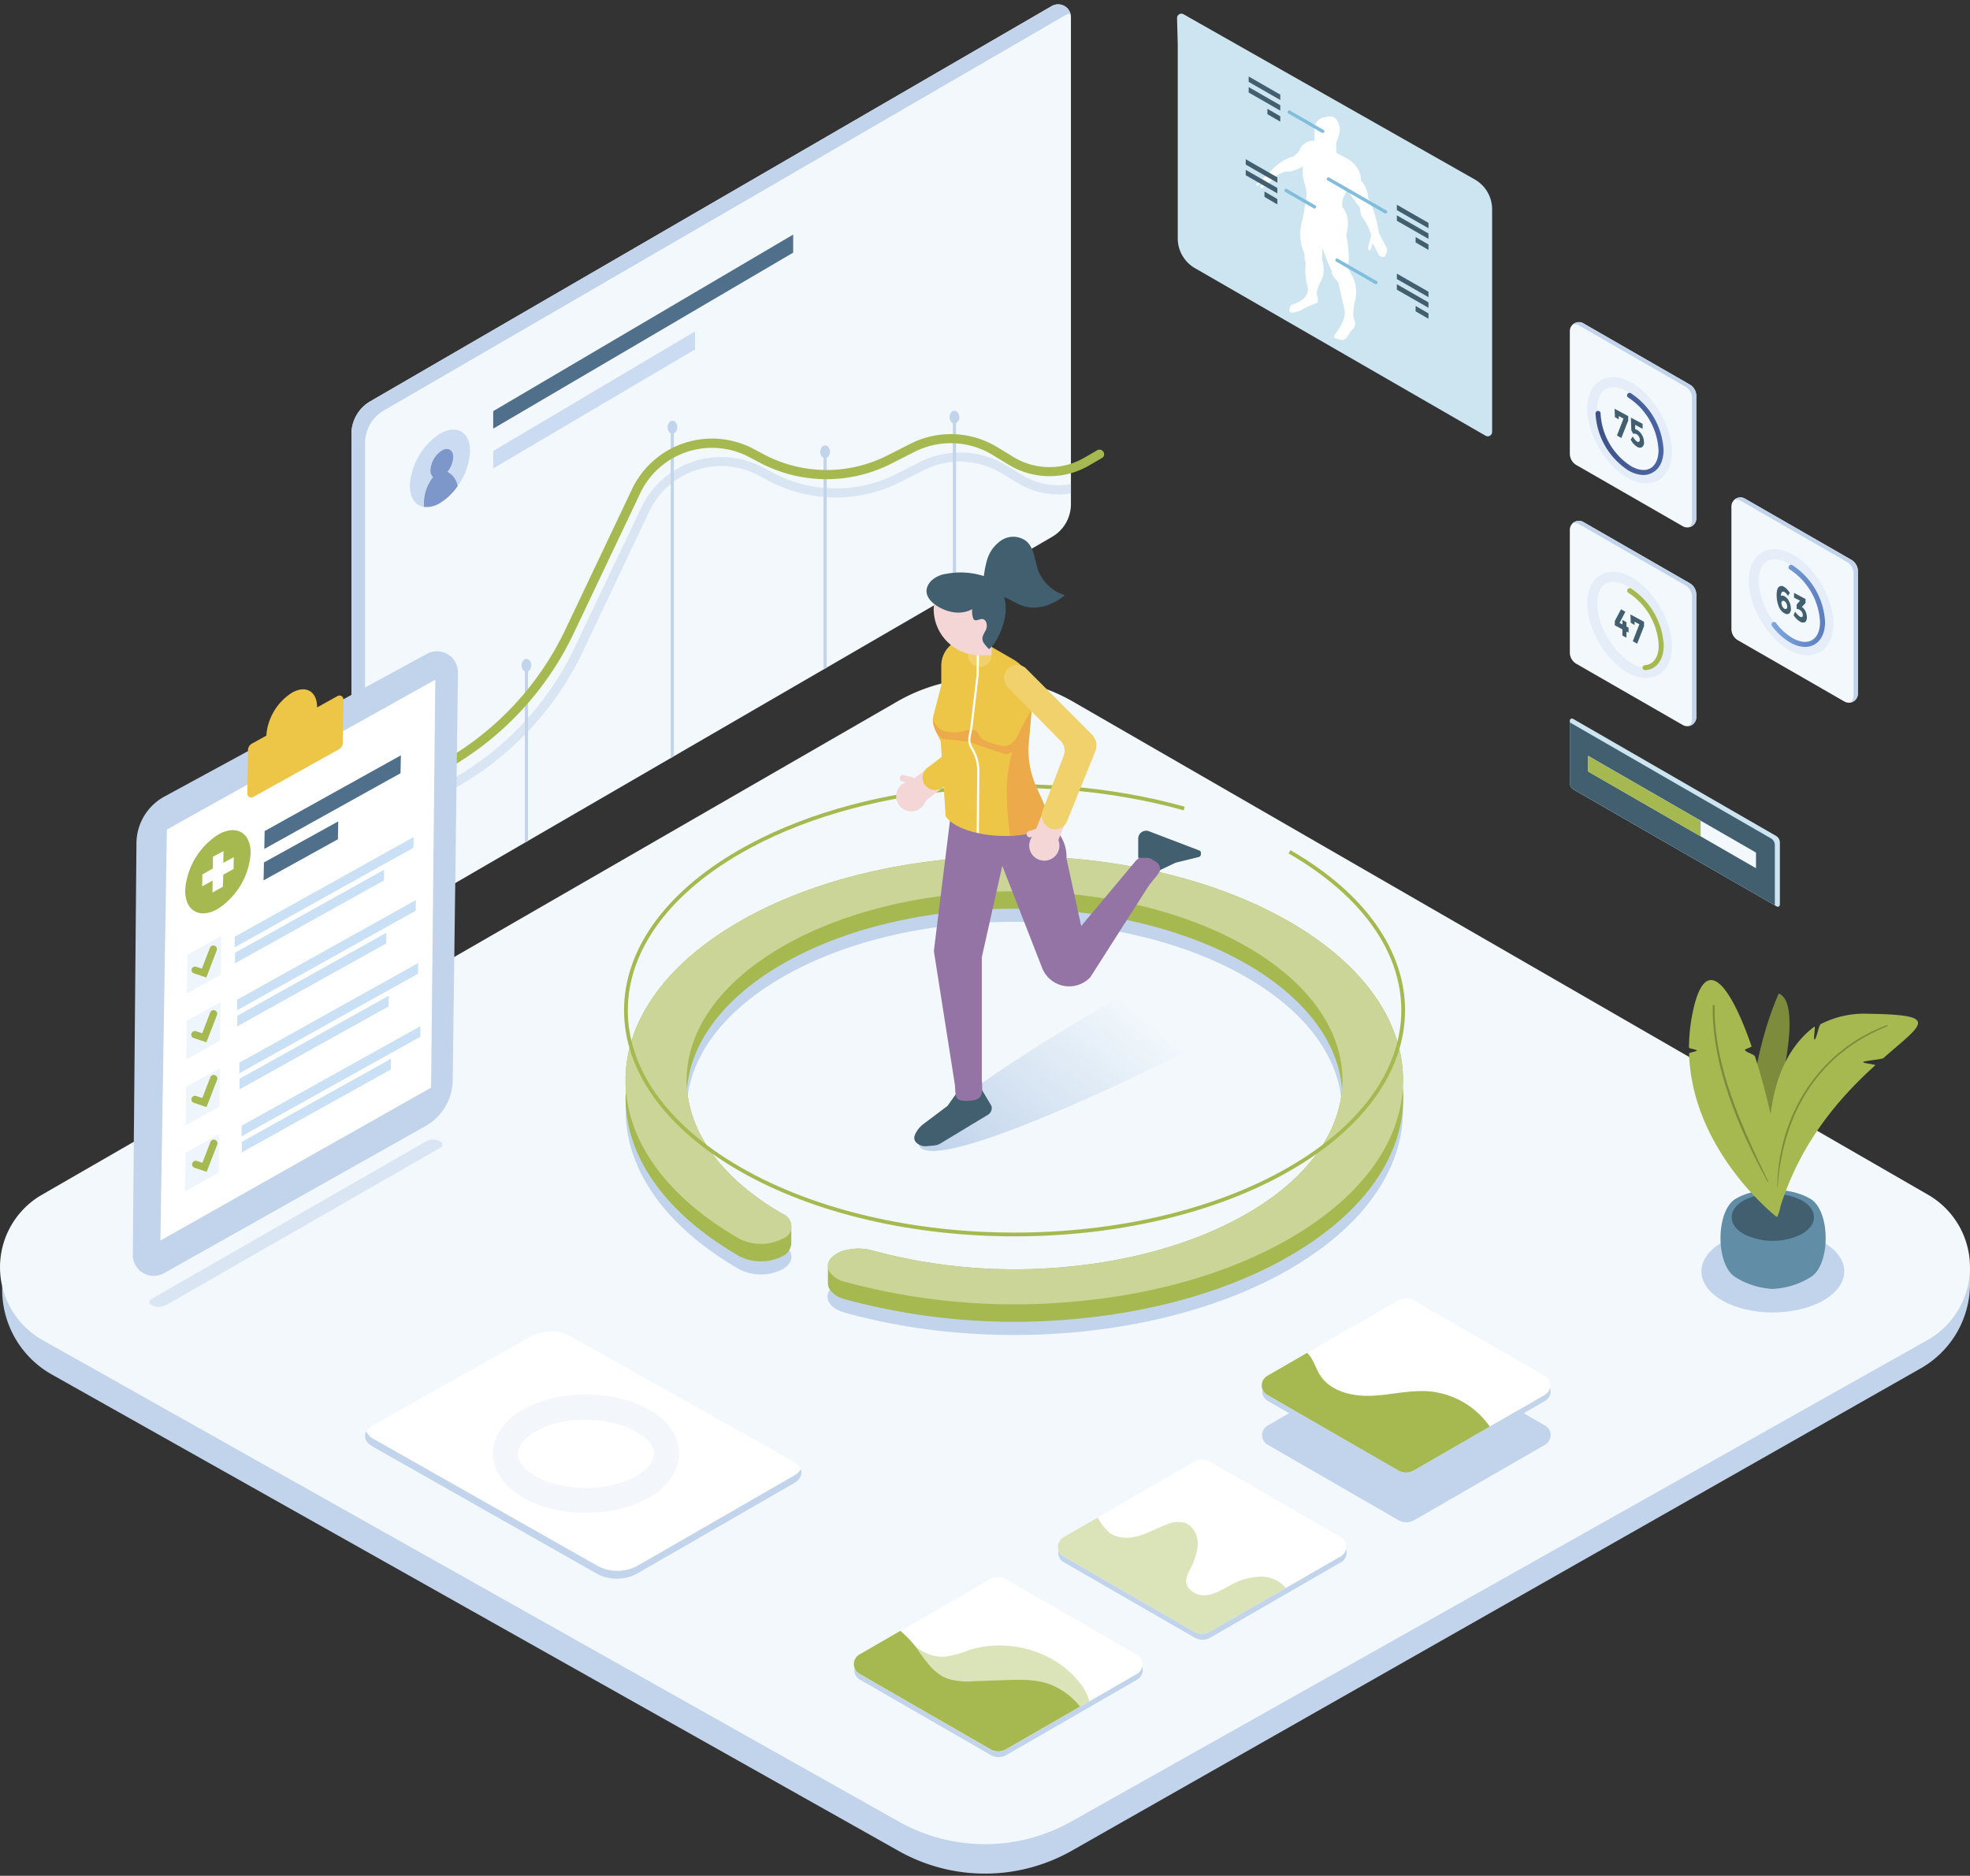 <svg width="524" height="499" fill="none" xmlns="http://www.w3.org/2000/svg"><rect width="100%" height="100%" fill="#333333" stroke="none"/><path d="M285.37 229.807L524 337.342v4.164a25.891 25.891 0 01-13.088 22.496L284.928 492.416a46.79 46.79 0 01-45.856 0L13.752 365.631a25.907 25.907 0 01-9.648-9.513 25.872 25.872 0 01-3.522-13.076v-1.059l238.071-112.176a46.816 46.816 0 0146.717 0z" fill="#C1D4EB"/><path d="M285.37 186.631l227.486 131.206a22.253 22.253 0 018.064 30.563 22.275 22.275 0 01-8.274 8.112L284.928 484.577a46.74 46.74 0 01-45.856 0L11.353 356.512A22.269 22.269 0 01.004 337.235a22.247 22.247 0 0111.14-19.398L238.64 186.631a46.815 46.815 0 0146.729 0z" fill="#F2F8FC"/><path d="M211.079 394.629c2.783-1.605 2.771-4.21 0-5.816l-59.457-33.406a11.538 11.538 0 00-10.189 0l-42.164 23.706c-2.806 1.581-2.806 4.164 0 5.746l59.829 33.929a11.37 11.37 0 0010.154 0l41.827-24.159z" fill="#fff"/><path d="M211.219 392.535l-41.92 24.148c-1.574.788-3.31 1.2-5.071 1.2-1.761 0-3.497-.412-5.071-1.2l-59.83-33.918a4.17 4.17 0 01-1.909-1.978c-.757 1.396-.175 2.978 1.77 4.071l59.829 33.93a11.382 11.382 0 0010.154 0l41.92-24.159c1.793-1.024 2.422-2.466 1.898-3.792a4.422 4.422 0 01-1.77 1.698z" fill="#C1D4EB"/><path d="M139.059 375.042c7.289-4.199 17.769-5.153 26.503-2.862a29.243 29.243 0 017.149 2.862l.14.081a16.908 16.908 0 016.241 5.932 11.114 11.114 0 011.538 5.618 10.689 10.689 0 01-.827 4.176 15.958 15.958 0 01-7.08 7.503c-7.289 4.222-17.769 5.176-26.514 2.873a28.413 28.413 0 01-7.15-2.885l-.128-.07c-5.031-2.966-7.802-7.072-7.79-11.632.001-1.42.278-2.826.815-4.14a15.914 15.914 0 017.103-7.456zm3.342 5.816a11.377 11.377 0 00-3.493 2.919 5.021 5.021 0 00-1.165 2.943 4.64 4.64 0 00.675 2.326 10.49 10.49 0 003.925 3.583c.914.535 1.872.99 2.864 1.361 1.588.596 3.23 1.04 4.902 1.326 6.568 1.163 14.102.267 19.19-2.687a11.396 11.396 0 003.494-2.931 5.01 5.01 0 001.164-2.955c0-2.047-1.677-4.187-4.588-5.816a19.597 19.597 0 00-2.887-1.361 27.047 27.047 0 00-4.891-1.314c-6.579-1.256-14.102-.372-19.19 2.571v.035z" fill="#F3F6FB"/><path d="M321.865 388.859l34.77 20.053c.45.257.825.629 1.084 1.078a2.937 2.937 0 01-1.084 4.028l-34.77 20.053a4.247 4.247 0 01-4.239 0l-34.77-20.053a2.95 2.95 0 01-1.481-2.553 2.936 2.936 0 011.481-2.553l34.77-20.053a4.23 4.23 0 014.239 0z" fill="#fff"/><path d="M342.033 422.451a8.76 8.76 0 00-6.311-3.024 16.738 16.738 0 00-8.524 2.327c-2.119 1.105-4.226 2.465-6.602 2.628-2.375.163-5.112-1.465-5.089-3.861a6.206 6.206 0 01.757-2.49 18.768 18.768 0 002.329-6.979c.105-2.477-1.164-5.187-3.493-5.967a7.242 7.242 0 00-4.576.396c-2.585.919-4.996 2.326-7.639 3.094-2.643.768-5.718.779-7.883-.919a15.227 15.227 0 01-3.04-3.955l-9.071 5.223a2.95 2.95 0 00-1.481 2.553 2.946 2.946 0 001.481 2.553l34.771 20.053a4.237 4.237 0 004.238 0l20.133-11.632z" fill="#DBE3B9"/><path d="M356.633 414.019l-34.771 20.053a4.236 4.236 0 01-4.238 0l-34.771-20.053a2.901 2.901 0 01-1.304-1.617 2.935 2.935 0 001.397 3.175l34.771 20.053a4.227 4.227 0 002.119.568c.744 0 1.475-.195 2.119-.568l34.771-20.053a2.92 2.92 0 001.282-1.509 2.927 2.927 0 00.022-1.98 2.892 2.892 0 01-.489 1.117 2.89 2.89 0 01-.908.814zm-54.238 31.23l-34.771 20.053a4.222 4.222 0 01-4.227 0l-34.77-20.053a2.878 2.878 0 01-1.316-1.617 2.939 2.939 0 001.409 3.176l34.771 20.053a4.225 4.225 0 004.227 0l34.77-20.053a2.921 2.921 0 001.304-3.49 2.87 2.87 0 01-1.397 1.931z" fill="#C1D4EB"/><path d="M267.623 420.138l34.77 20.053a2.935 2.935 0 011.481 2.553 2.939 2.939 0 01-1.481 2.553l-34.77 20.053a4.208 4.208 0 01-4.227 0l-34.77-20.099a2.935 2.935 0 01-1.481-2.553 2.939 2.939 0 011.481-2.553l34.77-20.053a4.208 4.208 0 014.227.046z" fill="#fff"/><path d="M286.836 447.239l-.768-.895c-6.894-7.619-18.503-10.469-28.343-7.375a27.864 27.864 0 01-6.358 1.745c-4.739.361-9.012-2.896-11.644-6.909l-11.074 6.385a2.952 2.952 0 00-1.481 2.554 2.942 2.942 0 001.481 2.553l34.77 20.053a4.219 4.219 0 004.227 0l22.125-12.725a13.79 13.79 0 00-2.935-5.386z" fill="#DBE3B9"/><path d="M228.626 445.251l34.77 20.053a4.22 4.22 0 004.227 0l19.644-11.318a19.159 19.159 0 00-7.906-5.886c-3.773-1.419-7.942-1.291-11.971-1.163l-8.325.303a18.036 18.036 0 01-7.15-.721c-3.074-1.164-5.205-3.967-7.115-6.654a25.147 25.147 0 00-5.333-6.002l-10.841 6.258a2.933 2.933 0 00-1.098 1.08 2.935 2.935 0 000 2.97c.263.452.643.824 1.098 1.08z" fill="#A6B951"/><path d="M376.197 359.175l34.77 20.053a2.946 2.946 0 011.482 2.553 2.94 2.94 0 01-1.482 2.553l-34.77 20.054a4.246 4.246 0 01-4.239 0l-34.77-20.054a2.95 2.95 0 01-1.481-2.553 2.945 2.945 0 011.481-2.553l34.77-20.053a4.24 4.24 0 014.239 0z" fill="#C1D4EB"/><path d="M98.488 106.767L279.745 1.617a3.402 3.402 0 015.112 2.93v129.577a10.055 10.055 0 01-5.007 8.689L98.592 247.964a3.395 3.395 0 01-3.404.01 3.392 3.392 0 01-1.707-2.941V115.467a10.072 10.072 0 015.007-8.7z" fill="#F2F8FC"/><path d="M284.857 131.252v-2.454a18.414 18.414 0 01-12.809-2.326l-4.297-2.606a23.734 23.734 0 00-23.219-.884l-6.067 3.083a35.636 35.636 0 01-32.942-.338l-2.655-1.407a23.542 23.542 0 00-9.052-2.652 23.561 23.561 0 00-17.548 5.804 23.545 23.545 0 00-5.678 7.526l-17.688 37.14a79.38 79.38 0 01-33.35 35.558L93.48 222.189v2.757l27.248-15.122a81.8 81.8 0 0034.363-36.628l17.618-37.14a21.123 21.123 0 0112.467-11.001 21.15 21.15 0 0116.574 1.417l2.667 1.419a38.085 38.085 0 0035.096.337l6.067-3.082a21.356 21.356 0 0120.879.791l4.273 2.582a20.789 20.789 0 0014.125 2.733z" fill="#DAE5F3"/><path d="M97.102 247.442V117.888a10.056 10.056 0 015.007-8.689L283.378 4.037a3.24 3.24 0 011.351-.407 3.392 3.392 0 00-2.002-2.219 3.402 3.402 0 00-2.982.218L98.488 106.768a10.067 10.067 0 00-5.007 8.689v129.577a3.378 3.378 0 001.133 2.513 3.384 3.384 0 002.628.837 3.065 3.065 0 01-.14-.942z" fill="#C1D4EB"/><path d="M139.605 176.859h.839v46.83l-.839.488v-47.318zm114.687-19.214l-.839.477v-47.143h.839v46.666zm-34.399 19.959l-.838.476v-57.891h.838v57.415zm-40.66 23.579l-.827.488v-88.017h.827v87.529z" fill="#C1D4EB"/><path d="M252.59 110.977c0 .943.57 1.699 1.281 1.699a1.532 1.532 0 001.292-1.699c0-.942-.582-1.709-1.292-1.709-.711 0-1.281.767-1.281 1.709zm-34.406 9.213c0 .943.57 1.699 1.292 1.699.722 0 1.281-.756 1.281-1.699 0-.942-.571-1.71-1.281-1.71s-1.292.757-1.292 1.71zm-40.606-6.537c0 .942.571 1.698 1.281 1.698s1.293-.756 1.293-1.698-.571-1.71-1.293-1.71-1.281.768-1.281 1.71zm-38.848 63.334c0 .942.583 1.71 1.293 1.71s1.293-.768 1.293-1.71-.583-1.71-1.293-1.71-1.293.768-1.293 1.71z" fill="#C1D4EB"/><path d="M90.43 220.292a1.168 1.168 0 01-1.42-.837 1.164 1.164 0 01.838-1.419l27.295-15.18a79.389 79.389 0 0033.349-35.604l17.618-37.129a23.569 23.569 0 0132.36-10.689l2.667 1.419a35.642 35.642 0 0032.86.325l6.079-3.082a23.759 23.759 0 0123.219.872l4.285 2.618a18.468 18.468 0 009.362 2.674 18.457 18.457 0 009.42-2.465l3.494-2.024a1.222 1.222 0 011.653.442 1.156 1.156 0 01-.074 1.348c-.1.126-.226.229-.368.304l-3.493 2.024a20.894 20.894 0 01-21.252-.245l-4.285-2.605a21.31 21.31 0 00-20.867-.791l-6.078 3.082a38.049 38.049 0 01-35.061-.279l-2.667-1.407a21.133 21.133 0 00-23.955 2.767 21.08 21.08 0 00-5.11 6.782l-17.629 37.129a81.827 81.827 0 01-34.351 36.64l-27.295 15.121c-.175.123-.38.195-.594.209z" fill="#A6B951"/><path d="M117.027 115.374c4.413-2.547 8.011-.465 8.011 4.653a17.695 17.695 0 01-2.359 7.862 17.688 17.688 0 01-5.652 5.956c-4.402 2.548-8.011.466-8.011-4.652a17.735 17.735 0 018.011-13.819z" fill="#CBDCF2"/><path d="M118.984 125.541a6.616 6.616 0 001.56-3.943c0-1.919-1.362-2.71-3.016-1.744a6.718 6.718 0 00-3.027 5.234 2.233 2.233 0 00.71 1.826 11.298 11.298 0 00-2.445 6.979v.931a6.587 6.587 0 004.273-1.024 15.113 15.113 0 004.658-4.467 4.844 4.844 0 00-2.713-3.792z" fill="#7D97CB"/><path d="M210.975 62.404l-79.787 46.969v4.653l79.787-46.818v-4.804z" fill="#506F8A"/><path d="M184.868 88.156l-53.68 31.813v4.641l53.68-31.65v-4.804z" fill="#CBDCF2"/><path d="M417.559 191.831c0-.605.43-.849.954-.547l53.972 31.126a2.08 2.08 0 01.944 1.641v16.482c0 .604-.42.849-.944.546l-53.972-31.056a2.094 2.094 0 01-.954-1.64v-16.552z" fill="#CDE5F1"/><path d="M471.146 223.085a2.078 2.078 0 01.944 1.629v16.121l-53.565-30.836a2.098 2.098 0 01-.955-1.64V192.18l53.576 30.905z" fill="#415F6F"/><path d="M422.391 201.217c0-.081 0-.128.139-.081l44.412 25.589a.33.33 0 01.14.245v3.838c0 .093-.07.128-.14.082L422.53 205.3a.28.28 0 01-.139-.244v-3.839z" fill="#F2F8FC"/><path d="M422.391 201.217c0-.081 0-.128.139-.081l29.682 17.087a.293.293 0 01.099.105.32.32 0 01.041.139v3.85c0 .081 0 .116-.14.081l-29.682-17.087a.28.28 0 01-.139-.244v-3.85z" fill="#A6B951"/><path d="M342.93 337.667c40.325-23.263 40.325-61.101 0-84.353-40.324-23.251-105.964-23.263-146.266 0-40.301 23.264-40.324 61.102 0 84.353a12.712 12.712 0 0011.482 0c3.167-1.826 3.167-4.792 0-6.618-34.002-19.611-34.002-51.505 0-71.116 34.002-19.611 89.313-19.611 123.315 0 34.001 19.611 33.99 51.505 0 71.116-26.247 15.121-66.374 19.041-99.7 9.712-4.029-1.163-8.885-.162-10.841 2.164-1.956 2.326-.268 5.13 3.761 6.258 39.649 11.062 87.17 6.432 118.249-11.516z" fill="#C1D4EB"/><path d="M317.452 278.51c8.29-4.758 11.784-11.632 3.493-16.355-8.291-4.722-18.818.594-27.05 5.351-8.233 4.757-56.825 33.383-48.592 38.129 8.232 4.745 63.858-22.38 72.149-27.125z" fill="url(#paint0_linear_6464_27556)"/><path d="M373.204 287.349c0-15.273-10.073-30.545-30.276-42.177-20.203-11.632-46.647-17.447-73.127-17.447-26.479 0-52.971 5.815-73.139 17.447-20.168 11.632-30.275 26.904-30.275 42.177 0 .779 0 1.547.093 2.326.093.779-.093 1.547-.093 2.326 0 15.273 10.084 30.545 30.275 42.177a12.687 12.687 0 0011.482 0 4.04 4.04 0 002.329-3.303v-4.653a4.034 4.034 0 00-2.329-3.315c-15.976-9.212-24.454-21.135-25.408-33.232.966-12.085 9.432-24.019 25.408-33.232 16.989-9.805 39.323-14.702 61.715-14.702 22.393 0 44.657 4.897 61.716 14.702 15.976 9.213 24.453 21.135 25.396 33.232-.954 12.085-9.42 24.02-25.396 33.232-13.123 7.572-29.705 12.329-47.172 14.028a145.507 145.507 0 01-52.528-4.316 13.472 13.472 0 00-6.195-.209 8.155 8.155 0 00-4.658 2.326 3.291 3.291 0 00-.803 1.803v4.897c.015.542.172 1.071.454 1.535a6.876 6.876 0 004.134 2.676 172.535 172.535 0 0062.286 5.118c20.727-2.013 40.383-7.654 55.893-16.634 20.157-11.631 30.276-26.904 30.276-42.176 0-.779 0-1.547-.093-2.326-.093-.78.035-1.501.035-2.28z" fill="#A6B951"/><path d="M342.928 329.525c20.168-11.631 30.276-26.904 30.276-42.176 0-15.273-10.061-30.533-30.276-42.165-20.215-11.632-46.648-17.448-73.127-17.448-26.479 0-52.971 5.816-73.139 17.448-20.168 11.632-30.275 26.904-30.275 42.176 0 15.273 10.084 30.545 30.275 42.177a12.687 12.687 0 0011.482 0 3.506 3.506 0 001.727-1.27 3.498 3.498 0 000-4.078 3.5 3.5 0 00-1.727-1.27c-17.001-9.806-25.502-22.682-25.502-35.559 0-12.876 8.501-25.752 25.502-35.558 17.001-9.805 39.323-14.702 61.715-14.702 22.393 0 44.657 4.897 61.716 14.702 17.059 9.806 25.501 22.682 25.501 35.558 0 12.877-8.5 25.753-25.501 35.559-13.123 7.572-29.705 12.329-47.172 14.027a145.484 145.484 0 01-52.528-4.315 13.472 13.472 0 00-6.195-.209 8.155 8.155 0 00-4.658 2.326 2.945 2.945 0 00-.361 3.583 6.894 6.894 0 004.123 2.675 172.508 172.508 0 0062.297 5.118c20.669-1.978 40.325-7.619 55.847-16.599z" fill="#CAD597"/><path d="M314.981 215.081c-39.591-11.062-87.112-6.444-118.249 11.515-40.325 23.264-40.325 61.09 0 84.353 40.325 23.264 105.964 23.264 146.266 0 40.301-23.263 40.324-61.101 0-84.353" stroke="#A6B951" stroke-miterlimit="10"/><path d="M290.007 259.968a7.726 7.726 0 01-10.561.637 7.709 7.709 0 01-2.248-3.115l-15.359-39.373c-1.165-3.489 1.816-8.7 5.24-9.91 3.423-1.21 7.685-.931 8.908 2.501l1.42 5.874c3.412 4.082 6.405 6.525 6.277 11.829l3.901 17.936 14.613-17.447c2.76-2.385 3.331-3.048 5.718-.303s-.559 4.211-2.83 7.747l-15.079 23.624z" fill="#9473A5"/><path d="M254.21 291.119l-2.201 3.094-6.358 4.78a7.204 7.204 0 00-2.329 2.989v.07a1.7 1.7 0 00.338 1.838 3.508 3.508 0 002.794 1.024l1.945-.175a4.298 4.298 0 001.84-.605l12.541-7.583a2.104 2.104 0 00.955-2.327l-2.515-4.234-.652.733-6.358.396z" fill="#415F6F"/><path d="M257.376 292.874c-3.423 0-3.144-.849-3.388-4.315l-5.59-35.57 4.868-39.373a6.582 6.582 0 017.347-5.734c3.61.442 9.432 5.397 8.99 9.003l-8.454 37.768v32.627c.268 3.629.396 5.28-3.237 5.536l-.536.058z" fill="#9473A5"/><path d="M243.824 214a3.305 3.305 0 01-1.918-.614 3.289 3.289 0 01-.097-5.283l14.428-11.12a3.298 3.298 0 014.623.604 3.293 3.293 0 01-.606 4.618l-14.416 11.109a3.297 3.297 0 01-2.014.686z" fill="#F4D6D6"/><path d="M248.679 210.161a3.294 3.294 0 01-3.157-4.239 3.3 3.3 0 011.143-1.658l9.571-7.281a3.294 3.294 0 012.438-.654 3.294 3.294 0 011.58 5.876l-9.56 7.27a3.308 3.308 0 01-2.015.686z" fill="#EDC547"/><path d="M261.417 170.743l8.07 4.652a10.642 10.642 0 015.31 9.201l-1.165 12.923a23.807 23.807 0 002.003 11.911l4.11 9.154c-4.855 5.816-24.045 4.652-28.214-1.443l-1.304-19.89-1.549-3.245a5.381 5.381 0 01-.373-3.734l2.062-7.921v-5.223a7.357 7.357 0 013.679-6.378 7.372 7.372 0 017.371-.007z" fill="#EDC547"/><path d="M302.754 228.203v-5.118c.001-.341.086-.676.247-.977.159-.302.39-.559.672-.751a2.103 2.103 0 011.945-.226l13.415 5.129a.63.63 0 01.396.582v.395a.792.792 0 01-.466.721l-6.241 1.536-4.181 1.977a2.33 2.33 0 00-1.059-2.245l-1.165-.674a2.18 2.18 0 00-1.164-.338l-2.399-.011z" fill="#415F6F"/><path d="M266.694 198.449c-8.337-1.651-5.24-3.652-7.708-4.222-1.98-.454-3.144 1.221-7.325.419a4.655 4.655 0 01-3.493-3.49l.093 1.384c.466 1.699 1.095 3.63 2.806 4.06l5.823.628c1.367.301 2.706.713 4.005 1.233l6.207 2.082c2.212.558 4.18-2.326 3.575-4.467l.652-1.64c-.676 1.687-2.411 4.455-4.635 4.013z" fill="#ECAA4A"/><path d="M274.388 189.004a38.448 38.448 0 00-6.591 21.67c.037 3.873.332 7.74.885 11.573 4.751-.197 9.106-1.395 11.086-3.745l-4.111-9.154a23.803 23.803 0 01-2.026-11.853l.757-8.491z" fill="#ECAA4A"/><path d="M277.792 227.12a3.315 3.315 0 01-1.421-.326 3.384 3.384 0 01-1.572-4.338l9.502-23.52-15.895-15.958a3.295 3.295 0 01-.959-2.415 3.27 3.27 0 011.099-2.354 3.426 3.426 0 014.658.256l16.966 17.028a4.005 4.005 0 01.885 4.339l-10.201 25.229a3.303 3.303 0 01-3.062 2.059z" fill="#F4D6D6"/><path d="M280.667 220.642c-.503 0-1-.11-1.455-.326a3.753 3.753 0 01-1.922-4.571l5.497-14.342a3.766 3.766 0 00-.641-4.269l-14.125-14.341a3.613 3.613 0 01.245-5.107 3.495 3.495 0 014.774.268l17.397 17.447a4.098 4.098 0 01.908 4.444l-7.545 18.668a3.405 3.405 0 01-3.133 2.129zm-20.054-43.236a3.13 3.13 0 01-2.218-.913 3.113 3.113 0 01-.915-2.216v-8.41h6.265v8.363a3.12 3.12 0 01-.901 2.243c-.291.295-.638.53-1.021.691a3.156 3.156 0 01-1.21.242z" fill="#F1D16C"/><path d="M242.392 215.85a4.016 4.016 0 004.018-4.013 4.016 4.016 0 00-4.018-4.013 4.016 4.016 0 00-4.017 4.013 4.016 4.016 0 004.017 4.013zm35.387 13.108a4.016 4.016 0 004.017-4.013 4.016 4.016 0 00-4.017-4.013 4.016 4.016 0 00-4.017 4.013 4.016 4.016 0 004.017 4.013z" fill="#F4D6D6"/><path d="M243.252 207.789a.848.848 0 01-.694.634.82.82 0 01-.331-.017l-2.247-.558a.853.853 0 01-.524-.383.84.84 0 01.294-1.156.86.86 0 01.637-.101l2.248.558a.85.85 0 01.617 1.023zm33.698 13.178a.85.85 0 01-.559 1.058l-2.212.686a.847.847 0 01-1.06-.558.857.857 0 01.06-.644.852.852 0 01.499-.415l2.212-.686a.852.852 0 011.06.559zm-13.204-46.654h-3.075a12.335 12.335 0 01-11.382-7.596 12.322 12.322 0 01-.937-4.71c0-1.277.507-2.502 1.412-3.406a4.827 4.827 0 013.408-1.41h10.574v17.122z" fill="#F4D6D6"/><path d="M263.92 154.329a10.634 10.634 0 00-3.214-1.361 20.207 20.207 0 00-9.095-.302 7.119 7.119 0 00-4.017 1.942c-3.714 4.222 2.469 7.747 5.939 8.247a8.081 8.081 0 005.193-.861c-.396.233 0 2.548.303 2.815.827.745 2.178-.93 3.144.419a2.645 2.645 0 01-.14 2.698c-.582 1.164-1.001 1.745-.5 2.908.081.187 1.444 1.955 1.618 1.803 2.236-1.942 3.796-6.095 4.239-8.968.524-3.466-.571-7.374-3.47-9.34z" fill="#415F6F"/><path d="M261.499 155.621a2.146 2.146 0 01-.175-.523l.175.523zm14.65-3.896c-.978-2.687-1.013-5.967-3.214-7.805a5.739 5.739 0 00-3.144-1.123 5.742 5.742 0 00-3.237.82 9.403 9.403 0 00-3.994 5.316 27.675 27.675 0 00-1.048 6.63 4.032 4.032 0 002.154 2.14c1.164.524 2.329.745 3.493 1.164 1.724.651 3.237 1.779 4.984 2.326 3.796 1.268 8.046-.326 11.132-2.861a10.96 10.96 0 01-7.126-6.607z" fill="#415F6F"/><path d="M260.358 221.63l.14-16.482a11.557 11.557 0 00-1.782-6.293 3.951 3.951 0 01-.524-2.873l.478-2.396 1.653-14.086.07-5.188h-.57l-.07 5.153-1.654 14.028-.477 2.385a4.512 4.512 0 00.605 3.28 11.07 11.07 0 011.7 5.979l-.139 16.365.57.128z" fill="#fff"/><path d="M117.283 303.74a.854.854 0 01.439.75.861.861 0 01-.439.75l-72.964 41.874a4.132 4.132 0 01-4.134 0 .869.869 0 01-.427-.75.875.875 0 01.427-.75l72.953-41.874a4.144 4.144 0 014.145 0z" fill="#DAE5F3"/><path d="M473.148 264.271s-10.887 22.903-6.649 49.924c0 0 15.813-45.945 6.649-49.924z" fill="#7D8B3D"/><path d="M484.99 345.95c7.429-4.257 7.429-11.225 0-15.47-7.429-4.246-19.516-4.258-26.899 0-7.382 4.257-7.371 11.213 0 15.47 7.371 4.257 19.47 4.257 26.899 0z" fill="#C1D4EB"/><path d="M481.498 339.82c5.484-3.141 5.484-17.75 0-20.937-5.485-3.187-14.404-3.141-19.796 0-5.391 3.14-5.449 17.75 0 20.937a20.642 20.642 0 009.793 3.059 20.893 20.893 0 0010.003-3.059z" fill="#618EA6"/><path d="M479.284 328.257c4.274-2.442 4.274-6.455 0-8.909a17.288 17.288 0 00-15.487 0c-4.25 2.454-4.25 6.467 0 8.909a17.198 17.198 0 0015.487 0z" fill="#415F6F"/><path d="M472.566 323.733s-22.485-17.448-23.289-43.48c0-.267 2.061-.523 2.061-.791 0-.267-2.084-.523-2.084-.779a47.126 47.126 0 011.164-10.201c3.494-15.412 10.143-5.618 15.464 9.817.128.349-1.84.698-1.723 1.047.186.558 2.457 1.163 2.643 1.675 5.38 16.738 9.036 38.396 5.764 42.712z" fill="#A6B951"/><path d="M470.309 314.23c-6.882-14.272-14.451-30.475-14.218-46.655 0-.337-.535-.337-.535 0-.221 16.11 6.986 32.778 14.579 46.76 0 .116.232 0 .174-.105z" fill="#7D8B3D"/><path d="M472.754 323.734s-9.211-36.197 9.804-50.598c.489-.372-.372 3.723.152 3.374.524-.349 1.048-3.781 1.607-4.083a25.299 25.299 0 0112.552-2.745c19.47.279 14.649 2.547 4.076 11.806-.384.326-4.937.675-5.333 1.024-.396.349 3.493.604 3.144.919-8.897 8.06-20.611 20.681-26.002 40.303z" fill="#A6B951"/><path d="M472.835 315.812c1.351-19.402 10.573-35.349 29.111-42.759.198-.081.117-.407-.093-.325-18.095 6.758-28.855 23.915-29.111 43.037a.064.064 0 00.026.03.064.064 0 00.038.012.069.069 0 00.039-.012.068.068 0 00.025-.03l-.035.047z" fill="#7D8B3D"/><path d="M313.084 4.92a1.16 1.16 0 01.56-1.112 1.163 1.163 0 011.245.03l77.424 43.921a9.144 9.144 0 014.576 7.91v59.24a1.165 1.165 0 01-1.747 1l-77.296-44.572a9.145 9.145 0 01-4.576-7.91V11.76l-.186-6.84z" fill="#CDE5F1"/><path d="M357.066 55.135s2.48 2.326 1.013 7.305c0 0 1.165 5.722.466 8.456.157.774.474 1.507.931 2.152a9.454 9.454 0 01.827 7.432s-.757 3.56 0 4.77a2.07 2.07 0 01-.827 2.605l-1.164 1.826a1.582 1.582 0 01-.885.686 1.749 1.749 0 01-.978 0l-1.095-.349a.526.526 0 01-.51-.573.53.53 0 01.103-.264c1.094-1.42 3.097-4.374 2.713-6.607l-1.677-7.444s-2.189-2.245-1.723-3.048c0 0-3.68-6.979-2.923-10.806l5.729-6.141z" fill="#fff"/><path d="M347.016 55.135a25.005 25.005 0 01-.652 3.57 13.19 13.19 0 00-.338 5.607c.165 1.114.499 2.197.99 3.21 0 0-.128 1.838.314 2.222a16.856 16.856 0 00.512 6.677s.781 3.164-4.064 4.571a.87.87 0 00-.593.593l-.245.78a.618.618 0 00.652.79 6.05 6.05 0 002.935-.895 29.202 29.202 0 013.668-1.652s.756 0 0-2.408a9.114 9.114 0 011.036-3.245s1.572-2.093.431-5.816c0 0 0-5.571.885-6.56l-5.531-7.444z" fill="#fff"/><path d="M346.504 39.92a2.493 2.493 0 011.226-2.137 2.492 2.492 0 012.465-.038l7.173 3.943a3.486 3.486 0 011.77 3.036l-.175 3.059a8.53 8.53 0 01-1.082 3.687l-.338.605a4.214 4.214 0 00-.524 2.326l.081 1.757-6.136 5.595-3.948-6.572.326-1.629a9.065 9.065 0 000-3.49c-.104-.5-.209-.93-.244-1.046a8.114 8.114 0 01-.559-2.978l-.035-6.118z" fill="#fff"/><path d="M357.367 41.688c0 .07 4.53 1.581 4.658 6.374a7.106 7.106 0 011.875 4.49 31.47 31.47 0 012.876 9.444l1.991 3.78a1.79 1.79 0 010 1.525l-.268.64a.74.74 0 01-.861.418 1.633 1.633 0 01-1.037-.826l-1.49-2.873-.443 1.582a.408.408 0 01-.512.28.394.394 0 01-.268-.49l.804-3.36v-.199a13.71 13.71 0 00-1.829-3.954l-.559-.826a5.662 5.662 0 01-.57-2.094v-.465s-3.924-4.304-3.691-6.898l-.676-6.548zm-9.699-3.873s-1.84.837-2.015 2.326l-1.56 1.489s-3.342.465-6.824 4.745l-3.027 2.536a.284.284 0 00-.092.15.286.286 0 00.01.176.303.303 0 00.443.128l1.688-1.257-.989 1.42a.314.314 0 00.081.453.313.313 0 00.361 0c.664-.488 2.981-2.21 3.074-2.71 0 0 2.143-1.745 3.796-1.617.244.017.487-.007.722-.07 1.002-.279 3.354-1.012 3.494-1.837l.838-5.932zm2.773 5.745l1.06-.337 2.841.104 1.165-2.047-.187-3.803h-4.879v6.083z" fill="#fff"/><path d="M349.649 34.303v4.792a.885.885 0 00.466.78 2.02 2.02 0 001.572.185l2.515-.756a1.665 1.665 0 001.164-1.082l.757-2.326a4.487 4.487 0 00-.582-4.001 2.189 2.189 0 00-2.177-.896l-1.165.221a3.069 3.069 0 00-2.55 3.082z" fill="#fff"/><path opacity=".4" d="M353.41 45.503c-1.013-.593-1.851-.105-1.851 1.07a4.097 4.097 0 001.851 3.199c1.013.593 1.852.104 1.852-1.07a4.101 4.101 0 00-1.852-3.199z" fill="#fff"/><path opacity=".4" d="M353.411 46.282c-.653-.372-1.165-.07-1.165.675a2.59 2.59 0 001.165 2.035c.652.384 1.164.07 1.164-.674a2.59 2.59 0 00-1.164-2.036z" fill="#fff"/><path opacity=".4" d="M353.41 46.992c-.314-.186-.57 0-.57.326a1.268 1.268 0 00.57.977c.315.174.571 0 .571-.326a1.247 1.247 0 00-.167-.558 1.223 1.223 0 00-.404-.42zm2.106 20.018c-1.014-.593-1.852-.104-1.852 1.07a4.085 4.085 0 001.852 3.2c1.024.593 1.851.104 1.851-1.07a4.074 4.074 0 00-1.851-3.2z" fill="#fff"/><path opacity=".4" d="M355.516 67.79c-.64-.385-1.164-.07-1.164.674a2.625 2.625 0 001.164 2.036c.652.372 1.164.07 1.164-.675a2.588 2.588 0 00-1.164-2.036z" fill="#fff"/><path opacity=".4" d="M355.516 68.487c-.314-.175-.559 0-.559.326a1.256 1.256 0 00.559.988c.314.175.571 0 .571-.337a1.274 1.274 0 00-.571-.977zm-5.867-15.318c-.931-.535-1.7-.093-1.7.977a3.81 3.81 0 001.7 2.954c.943.535 1.712.093 1.712-.988a3.748 3.748 0 00-1.712-2.943z" fill="#fff"/><path opacity=".4" d="M349.649 53.89c-.594-.348-1.083-.069-1.083.617a2.397 2.397 0 001.083 1.873c.594.349 1.083.07 1.083-.617a2.394 2.394 0 00-1.083-1.873z" fill="#fff"/><path opacity=".4" d="M349.649 54.53c-.279-.164-.512 0-.512.302a1.164 1.164 0 00.512.895c.291.175.524 0 .524-.29a1.16 1.16 0 00-.524-.908zm2.268-21.135c-.721-.407-1.304-.07-1.304.756a2.89 2.89 0 001.304 2.257c.711.407 1.305.07 1.305-.756a2.914 2.914 0 00-1.305-2.257z" fill="#fff"/><path opacity=".4" d="M351.917 33.94c-.455-.255-.827 0-.827.478a1.848 1.848 0 00.827 1.442c.454.256.826 0 .826-.477a1.848 1.848 0 00-.826-1.442z" fill="#fff"/><path opacity=".4" d="M351.919 34.441c-.221-.128-.396 0-.396.233a.893.893 0 00.396.686c.222.128.396 0 .396-.232a.878.878 0 00-.396-.686z" fill="#fff"/><path d="M351.847 35.337a.373.373 0 01-.221 0l-8.931-5.14a.452.452 0 01-.163-.606.43.43 0 01.269-.207.437.437 0 01.336.045l8.932 5.152a.425.425 0 01.206.263.423.423 0 01.011.17.418.418 0 01-.054.16.435.435 0 01-.385.163zm16.699 21.415a.521.521 0 01-.221 0l-15.138-8.724a.44.44 0 01-.25-.267.451.451 0 01.037-.364.441.441 0 01.656-.125l15.138 8.712a.453.453 0 01.207.269.456.456 0 01.012.172.472.472 0 01-.056.164.46.46 0 01-.385.163zm-2.563 18.807a.477.477 0 01-.221 0l-10.364-5.979a.422.422 0 01-.205-.27.42.42 0 01.054-.335.417.417 0 01.434-.212.44.44 0 01.16.061l10.363 5.967a.448.448 0 01.209.498.446.446 0 01-.43.328v-.058zm-16.334-20.076a.406.406 0 01-.221-.07l-7.557-4.35a.455.455 0 01-.163-.605.433.433 0 01.269-.206.439.439 0 01.336.044l7.557 4.362a.457.457 0 01.208.268.456.456 0 01-.045.336.45.45 0 01-.384.221z" fill="#81BDDD"/><path d="M371.551 54.47l8.407 4.816v1.43l-8.407-4.815v-1.43zm0 2.815l8.407 4.827v1.431l-8.407-4.816v-1.442zm4.984 5.77l3.424 1.989v1.442l-3.424-2v-1.431zm-45.18-20.692l8.408 4.816v1.442l-8.408-4.827v-1.43zm0 2.827l8.408 4.815v1.442l-8.408-4.827v-1.43zm4.985 5.757l3.423 2.001v1.43l-3.423-1.988v-1.443zm-4.207-30.603l8.407 4.827v1.43l-8.407-4.815v-1.442zm0 2.826l8.407 4.827v1.43l-8.407-4.815V23.17zm4.984 5.77l3.424 1.988v1.443l-3.424-2V28.94zm34.434 43.851l8.407 4.816v1.442l-8.407-4.816v-1.442zm0 2.826l8.407 4.827v1.431l-8.407-4.816v-1.442zm4.984 5.77l3.424 1.989v1.43l-3.424-1.989v-1.43z" fill="#415F6F"/><path d="M376.103 345.951l34.771 20.053a2.95 2.95 0 011.481 2.553 2.943 2.943 0 01-1.481 2.553l-34.771 20.053a4.227 4.227 0 01-2.119.568 4.227 4.227 0 01-2.119-.568l-34.759-20.053a2.947 2.947 0 01-1.481-2.553 2.939 2.939 0 011.481-2.553l34.77-20.053a4.238 4.238 0 014.227 0z" fill="#fff"/><path d="M337.105 371.109l34.77 20.053a4.238 4.238 0 004.239 0l20.145-11.631a2.625 2.625 0 00-.187-.303 22.026 22.026 0 00-6.909-6.251 22.057 22.057 0 00-8.88-2.833c-5.159-.454-10.283.942-15.453 1.163-5.17.221-10.957-1.163-13.728-5.513-.979-1.547-1.503-3.339-2.527-4.851a11.191 11.191 0 00-.885-1.058l-10.585 6.106a2.949 2.949 0 00-1.492 2.559 2.944 2.944 0 001.492 2.559z" fill="#A6B951"/><path d="M410.875 371.109l-34.771 20.053a4.236 4.236 0 01-4.238 0l-34.759-20.053a2.905 2.905 0 01-1.304-1.617 2.947 2.947 0 001.397 3.175l34.771 20.053a4.227 4.227 0 002.119.568c.744 0 1.475-.195 2.119-.568l34.771-20.053a2.943 2.943 0 001.304-3.489 2.895 2.895 0 01-.494 1.119 2.897 2.897 0 01-.915.812zM35.329 333.76l.966-109.478c.022-2.561.736-5.07 2.066-7.26a14.257 14.257 0 015.491-5.186l69.751-37.919a5.583 5.583 0 017.513 2.216c.47.849.71 1.805.696 2.774l-1.397 108.431a14.2 14.2 0 01-2.007 7.122 14.22 14.22 0 01-5.318 5.149L43.666 338.68a5.591 5.591 0 01-2.805.731 5.57 5.57 0 01-5.533-5.651z" fill="#C1D4EB"/><path d="M44.387 220.676l71.393-39.862-1.118 108.524-71.998 40.676 1.723-109.338z" fill="#fff"/><path d="M66.664 227.062c.104-5.49-3.738-7.781-8.536-5.106a19.242 19.242 0 00-8.873 14.807c-.081 5.467 3.761 7.758 8.536 5.106a19.206 19.206 0 006.196-6.351 19.172 19.172 0 002.677-8.456z" fill="#A6B951"/><path d="M56.661 227.887l-.046 3.164-2.795 1.57-.047 3.164 2.783-1.523-.046 3.163 2.783-1.535.105-3.21 2.724-1.512.059-3.129-2.783 1.488.046-3.117-2.783 1.477z" fill="#fff"/><path d="M70.39 221.084l36.238-20.146-.094 4.757-36.237 20.146.093-4.757zm-.187 8.352l19.772-10.934-.093 4.757-19.773 10.934.094-4.757z" fill="#506F8A"/><path d="M62.472 249.163l47.545-26.485-.047 2.838-47.544 26.485.046-2.838zm.059 4.279l39.649-22.077-.046 2.838-39.65 22.077.047-2.838zm.547 12.494l47.544-26.497-.046 2.839-47.545 26.485.047-2.827zm.058 4.268l39.65-22.065-.047 2.838-39.65 22.065.047-2.838zm.547 12.492l47.545-26.497-.047 2.838-47.544 26.497.046-2.838zm.059 4.27L103.39 264.9l-.046 2.839-39.65 22.065.047-2.838zm.547 12.492l47.532-26.485-.035 2.838-47.544 26.485.047-2.838zm.058 4.281l39.65-22.077-.047 2.838-39.65 22.077.047-2.838z" fill="#C9E0F5"/><path d="M58.7 259.282l.163-10.305-9.013 5.013-.163 10.305 9.013-5.013zm-.175 17.565l.163-10.306-9.013 5.013-.163 10.306 9.013-5.013zm-.176 17.551l.163-10.306-9.025 5.013-.163 10.306 9.025-5.013zm-.184 17.564l.163-10.306-9.013 5.014-.163 10.305 9.013-5.013z" fill="#EEF5FC"/><path d="M54.879 260.039l-3.295-1.093a.952.952 0 01-.606-1.163.969.969 0 011.165-.617l1.548.512 2.143-5.537a.971.971 0 011.252-.552.967.967 0 01.553 1.25l-2.76 7.2zm.026 17.226l-3.284-1.081a.98.98 0 01-.62-.469.976.976 0 01-.073-.774.967.967 0 011.299-.584l1.549.512 2.142-5.537a.959.959 0 011.557-.352.95.95 0 01.3.67.96.96 0 01-.064.369l-2.806 7.246zm.035 17.239l-3.283-1.094a.948.948 0 01-.36-.17.954.954 0 01-.379-.678.96.96 0 01.245-.737.96.96 0 01.71-.319.983.983 0 01.389.078l1.549.512 2.142-5.537a.949.949 0 01.2-.316.948.948 0 01.671-.299.965.965 0 01.903.567.969.969 0 01.02.734l-2.807 7.259zm.034 17.226l-3.295-1.093a.966.966 0 01.606-1.826l1.548.511 2.142-5.536a.964.964 0 01.88-.618.95.95 0 01.69.268.96.96 0 01.235 1.048l-2.806 7.246z" fill="#A6B951"/><path d="M84.35 188.188c0-4.234-2.922-6.013-6.637-3.943a14.833 14.833 0 00-6.882 11.457l-3.842 2.129a2.015 2.015 0 00-1.025 1.71l-.175 11.562a1.033 1.033 0 00.507.909 1.038 1.038 0 001.042.01l22.811-12.679a1.958 1.958 0 001.013-1.698l.187-11.562a1.05 1.05 0 00-1.549-.93l-5.45 3.035z" fill="#EDC547"/><path d="M449.476 102.302l-28.308-16.285a2.399 2.399 0 00-3.609 2.07v32.639c.005.603.166 1.194.469 1.716a3.48 3.48 0 001.254 1.262l28.319 16.284a2.402 2.402 0 003.279-.881c.211-.366.321-.78.319-1.201v-32.615a3.492 3.492 0 00-1.723-2.989z" fill="#F2F8FC"/><path d="M450.059 138.51v-32.65a3.495 3.495 0 00-.465-1.722 3.497 3.497 0 00-1.258-1.267l-28.319-16.284a2.331 2.331 0 00-1.665-.256 2.385 2.385 0 012.806-.303l28.308 16.285a3.493 3.493 0 011.723 2.989v32.639a2.393 2.393 0 01-1.933 2.326c.251-.219.454-.488.593-.791.138-.304.21-.633.21-.966z" fill="#C1D4EB"/><path d="M437.853 128.6a10.227 10.227 0 01-5.077-1.535c-5.822-3.362-10.596-11.632-10.596-18.32 0-3.49 1.281-6.223 3.586-7.561 2.306-1.338 5.275-1.093 8.349.686 5.822 3.362 10.585 11.632 10.585 18.32 0 3.49-1.269 6.223-3.575 7.561a6.6 6.6 0 01-3.272.849zm-8.815-25.59a3.847 3.847 0 00-1.933.489c-1.444.837-2.247 2.698-2.247 5.246 0 5.815 4.238 13.109 9.315 16.005 2.201 1.279 4.216 1.512 5.671.686 1.456-.826 2.236-2.698 2.236-5.246 0-5.816-4.227-13.12-9.246-16.005a7.657 7.657 0 00-3.738-1.175h-.058z" fill="#E5EDF9"/><path d="M437.167 126.366a8.234 8.234 0 01-4.053-1.233 19.217 19.217 0 01-8.71-15.063.683.683 0 01.162-.533.67.67 0 01.508-.23.678.678 0 01.669.763 17.736 17.736 0 008.035 13.9c2.015 1.163 3.878 1.373 5.24.582 1.363-.791 2.131-2.501 2.131-4.827a17.807 17.807 0 00-8.035-13.958.67.67 0 01.664-1.164 19.265 19.265 0 018.71 15.063c0 2.815-.99 4.944-2.794 5.979a4.963 4.963 0 01-2.527.721z" fill="url(#paint1_linear_6464_27556)"/><path d="M429.55 110.954l-.081-2.21 3.621 1.954v1.163l-1.828 4.653-1.164-.651 1.735-4.513-1.258-.675v.884l-1.025-.605zm7.36 1.792v1.326l-1.98-1.059v1.163c.178.038.351.101.512.186.524.313.962.753 1.27 1.28.354.566.552 1.217.57 1.884a1.53 1.53 0 01-.477 1.396 1.16 1.16 0 01-.667.174 1.161 1.161 0 01-.649-.232 4.363 4.363 0 01-1.735-1.943l.547-.802.187.314c.124.191.26.372.407.546.156.205.349.38.571.512a.475.475 0 00.25.069.478.478 0 00.25-.069c.152-.07.21-.267.198-.57a1.571 1.571 0 00-.256-.837 1.748 1.748 0 00-.629-.582 1.229 1.229 0 00-.873-.104l-.489-.943-.117-3.35 3.11 1.641z" fill="#415F6F"/><path d="M492.445 148.932l-28.319-16.284a2.4 2.4 0 00-3.25.856 2.404 2.404 0 00-.337 1.18v32.65a3.493 3.493 0 001.723 2.989l28.308 16.284c.365.213.779.326 1.202.329a2.394 2.394 0 002.408-2.399V151.91a3.494 3.494 0 00-1.735-2.978z" fill="#F2F8FC"/><path d="M493.024 185.129v-32.65a3.49 3.49 0 00-1.723-2.989l-28.308-16.285a2.404 2.404 0 00-1.677-.267 2.386 2.386 0 012.807-.303l28.319 16.285a3.495 3.495 0 011.723 2.977v32.662a2.399 2.399 0 01-1.933 2.327 2.324 2.324 0 00.792-1.757z" fill="#C1D4EB"/><path d="M480.81 174.348a10.356 10.356 0 01-5.077-1.524c-5.822-3.373-10.585-11.632-10.585-18.331 0-3.49 1.27-6.223 3.587-7.549 2.317-1.326 5.263-1.094 8.337.674 5.823 3.373 10.597 11.632 10.597 18.32 0 3.49-1.281 6.223-3.587 7.561a6.445 6.445 0 01-3.272.849zm-8.803-25.59a3.779 3.779 0 00-1.933.489c-1.456.837-2.247 2.698-2.247 5.234 0 5.816 4.227 13.12 9.245 16.005 2.213 1.28 4.227 1.524 5.671.686 1.444-.837 2.248-2.698 2.248-5.245 0-5.816-4.239-13.109-9.316-16.006a7.687 7.687 0 00-3.668-1.151v-.012z" fill="#E5EDF9"/><path d="M480.124 172.091a8.143 8.143 0 01-4.053-1.233 15.98 15.98 0 01-4.727-4.339.63.63 0 01-.134-.492.635.635 0 01.262-.438.666.666 0 01.931.128 14.95 14.95 0 004.344 3.99c2.003 1.163 3.866 1.36 5.24.569 1.374-.79 2.119-2.5 2.119-4.815a17.755 17.755 0 00-8.035-13.958.676.676 0 01-.244-.919.688.688 0 01.92-.244 19.24 19.24 0 018.698 15.121c0 2.815-.99 4.932-2.795 5.979a5.042 5.042 0 01-2.526.651z" fill="url(#paint2_linear_6464_27556)"/><path d="M474.674 157.504c-.314-.163-.547-.151-.71 0-.19.298-.283.647-.268 1a1.173 1.173 0 01.966.117c.506.293.911.73 1.165 1.256.328.592.508 1.254.524 1.931a1.575 1.575 0 01-.443 1.396 1.097 1.097 0 01-1.246-.059 2.947 2.947 0 01-.931-.767 3.848 3.848 0 01-.629-1.105 8.018 8.018 0 01-.524-2.664 5.709 5.709 0 01.117-1.57 1.64 1.64 0 01.419-.873 1.084 1.084 0 011.385-.069c.248.133.476.302.676.5.181.172.349.359.501.558.116.163.256.349.395.582l-.489.791s-.081-.128-.128-.221a3.81 3.81 0 00-.337-.431 1.88 1.88 0 00-.443-.372zm-.07 2.396a.501.501 0 00-.547 0 .622.622 0 00-.198.582c.017.301.101.595.245.861.122.245.312.451.547.593a.46.46 0 00.524 0 .69.69 0 00.198-.593 2.263 2.263 0 00-.221-.85 1.327 1.327 0 00-.548-.593zm2.587-.894v-1.303l3.062 1.652v1.058l-.978 1.047c.409.307.741.705.967 1.163.214.457.341.951.372 1.454 0 .721-.14 1.163-.477 1.408a1.3 1.3 0 01-1.339-.117 5.374 5.374 0 01-1.712-1.709l.407-.978a4.372 4.372 0 001.293 1.373.604.604 0 00.547.07c.14-.07.21-.244.198-.535a1.645 1.645 0 00-.268-.814 1.84 1.84 0 00-.71-.617 2.007 2.007 0 00-.664-.174v-1.164l.909-1.035-1.607-.779z" fill="#415F6F"/><path d="M449.476 155.155l-28.308-16.284a2.402 2.402 0 00-3.287.869 2.389 2.389 0 00-.322 1.201v32.662c.005.603.166 1.194.469 1.716a3.48 3.48 0 001.254 1.262l28.319 16.284a2.402 2.402 0 003.279-.881c.211-.366.321-.78.319-1.201v-32.638a3.499 3.499 0 00-.465-1.723 3.504 3.504 0 00-1.258-1.267z" fill="#F2F8FC"/><path d="M450.059 191.364v-32.65a3.499 3.499 0 00-.465-1.723 3.504 3.504 0 00-1.258-1.267l-28.319-16.284a2.327 2.327 0 00-1.665-.256 2.383 2.383 0 012.806-.302l28.308 16.284a3.493 3.493 0 011.723 2.989v32.65a2.394 2.394 0 01-1.933 2.327 2.323 2.323 0 00.803-1.768z" fill="#C1D4EB"/><path d="M437.853 180.372a10.315 10.315 0 01-5.077-1.523c-5.822-3.374-10.596-11.632-10.596-18.32 0-3.548 1.281-6.223 3.586-7.561 2.306-1.338 5.275-1.093 8.349.675 5.822 3.373 10.585 11.631 10.585 18.331 0 3.49-1.269 6.223-3.575 7.549a6.47 6.47 0 01-3.272.849zm-8.815-25.589a3.836 3.836 0 00-1.933.488c-1.444.838-2.247 2.699-2.247 5.246 0 5.816 4.238 13.109 9.315 16.005 2.201 1.268 4.216 1.512 5.671.675 1.456-.838 2.236-2.699 2.236-5.234 0-5.816-4.227-13.121-9.246-16.006a7.657 7.657 0 00-3.738-1.163l-.058-.011z" fill="#E5EDF9"/><path d="M437.576 178.279a.665.665 0 01-.47-1.132.664.664 0 01.47-.194c2.259-.198 3.621-2.164 3.621-5.281a17.797 17.797 0 00-2.346-7.939 17.81 17.81 0 00-5.689-6.019.668.668 0 01.155-1.227.666.666 0 01.509.064 19.267 19.267 0 018.71 15.121c0 3.827-1.863 6.362-4.856 6.607h-.104z" fill="#A6B951"/><path d="M431.542 166.089v-1.163l1.071.582v1.163l.571.302v1.326l-.571-.302v1.64l-1.071-.57v-1.652l-2.015-1.07v-1.163l1.642-3.094 1.165.651-1.561 2.99.769.36zm2.215-.43l-.069-2.198 3.609 1.954v1.163l-1.828 4.653-1.164-.651 1.746-4.514-1.269-.674v.884l-1.025-.617z" fill="#415F6F"/><defs><linearGradient id="paint0_linear_6464_27556" x1="260.743" y1="315.871" x2="301.063" y2="267.684" gradientUnits="userSpaceOnUse"><stop stop-color="#C1D4EB"/><stop offset="1" stop-color="#C1D4EB" stop-opacity="0"/></linearGradient><linearGradient id="paint1_linear_6464_27556" x1="424.404" y1="115.467" x2="442.488" y2="115.467" gradientUnits="userSpaceOnUse"><stop stop-color="#3C5185"/><stop offset=".08" stop-color="#3E5389"/><stop offset=".63" stop-color="#47609C"/><stop offset="1" stop-color="#4A65A3"/></linearGradient><linearGradient id="paint2_linear_6464_27556" x1="471.204" y1="161.192" x2="485.445" y2="161.192" gradientUnits="userSpaceOnUse"><stop stop-color="#7EA7DF"/><stop offset="1" stop-color="#5D7DBE"/></linearGradient></defs></svg>